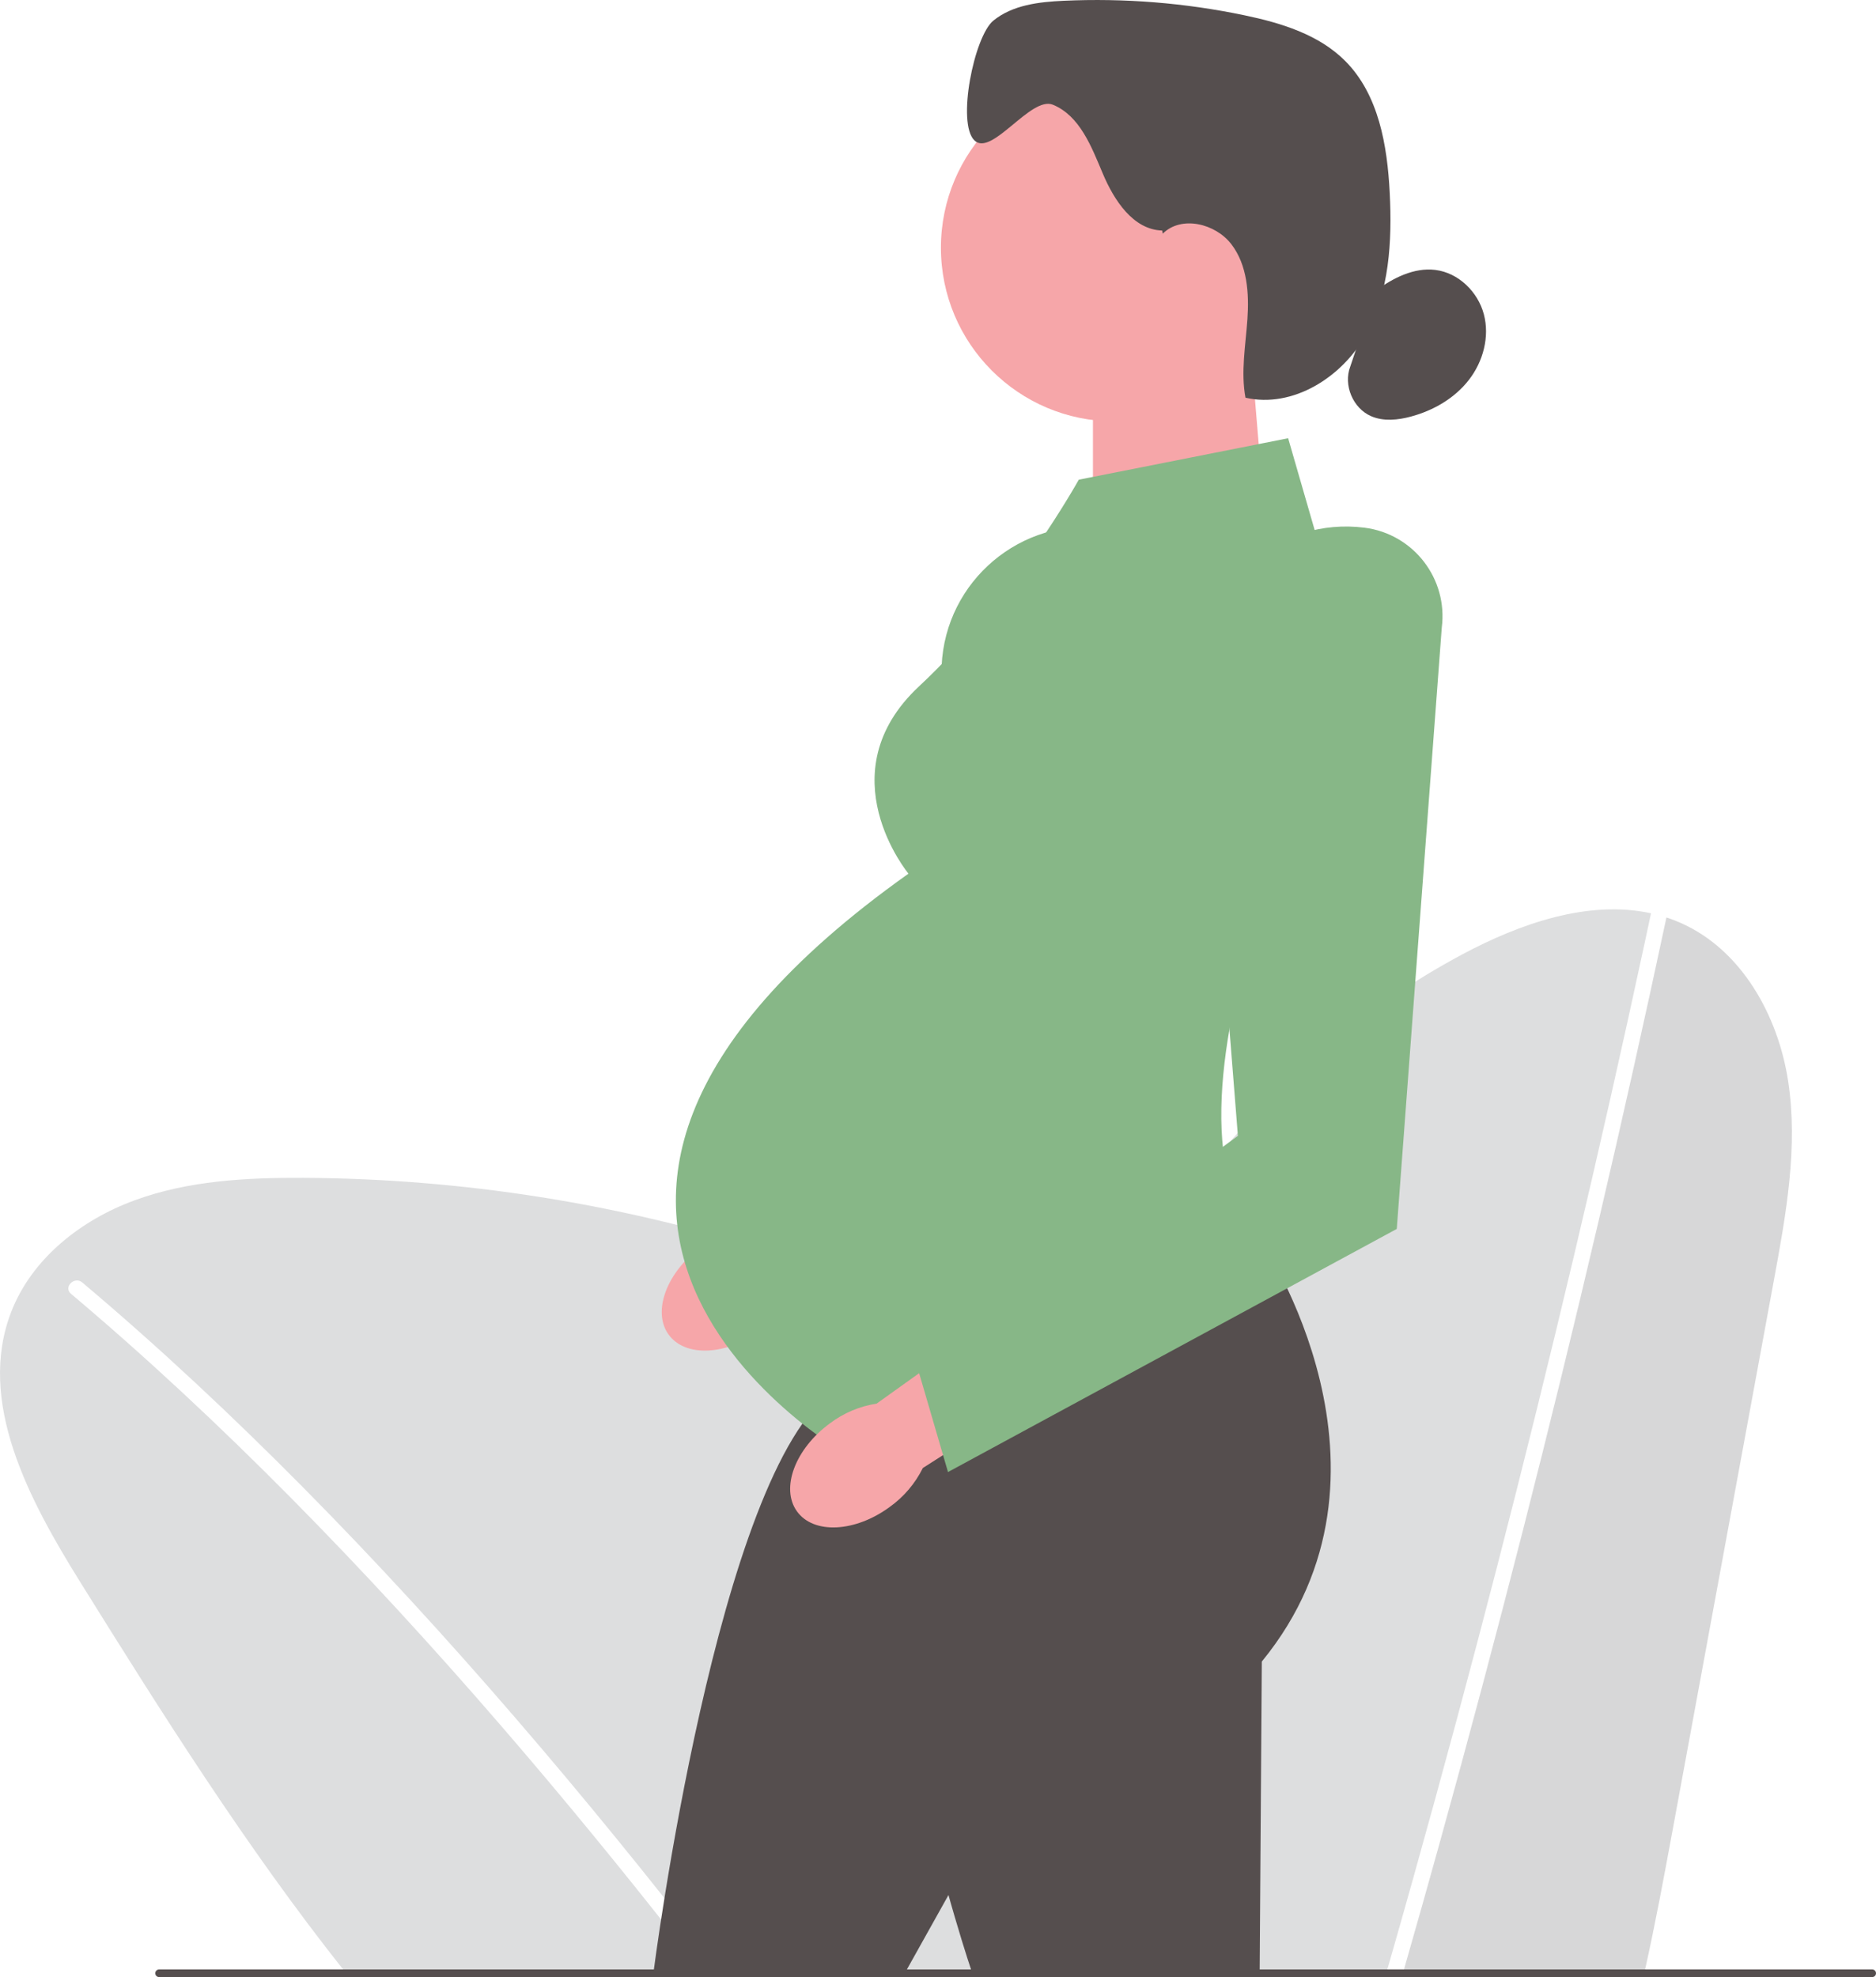<svg xmlns="http://www.w3.org/2000/svg" width="522" height="550" viewBox="0 0 522 550" fill="none"><g><path d="M390.051 550H457.286C457.446 549.296 457.606 548.593 457.757 547.88C460.607 535.063 463.012 522.121 465.38 509.267C474.802 458.14 484.215 407.013 493.637 355.886C496.994 337.68 500.351 319.064 497.555 300.768C494.75 282.473 484.589 264.231 467.66 256.749C466.351 256.17 465.024 255.663 463.688 255.226C457.677 283.399 451.399 311.519 444.836 339.568C438.077 368.445 431.024 397.251 423.686 425.985C416.312 454.862 408.636 483.659 400.675 512.367C397.389 524.223 394.049 536.06 390.656 547.88C390.46 548.584 390.256 549.296 390.051 550Z" fill="#D7D7D8"></path><path d="M22.227 439.952C45.176 476.819 68.562 513.899 95.473 547.88C96.034 548.593 96.595 549.296 97.165 550H196.477C195.943 549.296 195.39 548.584 194.838 547.88C179.236 527.759 163.207 507.967 146.705 488.576C127.871 466.46 108.413 444.869 88.162 424.035C68.677 403.994 48.471 384.647 27.321 366.379C24.81 364.205 22.29 362.059 19.752 359.921C17.552 358.068 20.723 354.933 22.895 356.768C44.206 374.734 64.563 393.804 84.173 413.613C104.61 434.26 124.246 455.7 143.223 477.692C162.468 499.986 181.035 522.842 199.068 546.117C199.522 546.704 199.977 547.292 200.422 547.88C200.974 548.584 201.526 549.287 202.052 550H385.42C385.625 549.296 385.83 548.584 386.026 547.88C388.51 539.24 390.959 530.6 393.381 521.951C401.414 493.252 409.161 464.482 416.615 435.623C424.024 406.915 431.148 378.127 437.979 349.268C444.845 320.266 451.417 291.202 457.686 262.067C458.256 259.404 458.826 256.731 459.396 254.068C441.995 250.256 422.911 256.919 406.775 265.558C351.714 295.059 309.894 348.306 294.275 408.795C282.359 376.337 247.566 358.727 214.617 348.226C172.62 334.847 128.565 327.882 84.484 327.668C68.597 327.588 52.407 328.434 37.491 333.903C22.566 339.363 8.914 350.07 3.152 364.873C-6.572 389.885 8.05 417.167 22.227 439.952Z" fill="#DDDEDF"></path><path d="M211.838 370.022C202.194 377.112 190.635 377.664 186.022 371.242C181.418 364.829 185.506 353.882 195.159 346.792C198.979 343.906 203.441 342.009 208.187 341.278L249.454 311.769L263.195 332.282L221.055 359.191C218.9 363.528 215.739 367.243 211.838 370.022Z" fill="#F6A6A9"></path><path d="M307.615 146.799C321.24 148.527 330.875 160.997 329.112 174.616L316.591 341.875L216.888 383.739L203.476 366.432L272.376 315.991L262.011 185.216C263.079 161.549 284.114 143.833 307.615 146.808V146.799Z" fill="#87B787"></path><path d="M352.586 151.769L304.115 167.704V97.916H348.098L352.586 151.769Z" fill="#F6A6A9"></path><path d="M310.117 117.227C283.44 117.227 261.815 95.597 261.815 68.915C261.815 42.233 283.44 20.602 310.117 20.602C336.794 20.602 358.419 42.233 358.419 68.915C358.419 95.597 336.794 117.227 310.117 117.227Z" fill="#F6A6A9"></path><path d="M323.377 64.132C315.282 63.891 309.983 55.705 306.84 48.25C303.696 40.786 300.464 32.217 292.974 29.135C286.839 26.614 276.019 43.636 271.174 39.102C266.134 34.382 271.049 10.101 276.402 5.736C281.754 1.381 289.083 0.525 295.984 0.214C312.815 -0.561 329.753 0.802 346.246 4.249C356.451 6.377 366.959 9.584 374.315 16.968C383.63 26.329 386.025 40.456 386.693 53.648C387.379 67.151 386.604 81.296 380.041 93.115C373.478 104.935 359.728 113.647 346.557 110.636C345.23 103.475 346.584 96.126 347.092 88.849C347.599 81.581 347.065 73.725 342.63 67.944C338.195 62.163 328.711 59.865 323.546 64.996" fill="#554E4E"></path><path d="M382.811 80.868C387.646 77.323 393.426 74.366 399.374 75.088C405.804 75.871 411.227 81.162 412.884 87.424C414.54 93.686 412.688 100.589 408.707 105.701C404.735 110.814 398.822 114.217 392.571 115.891C388.955 116.862 384.984 117.272 381.546 115.793C376.461 113.611 373.727 107.118 375.722 101.952" fill="#554E4E"></path><path d="M333.921 343.746L351.099 345.527C351.099 345.527 394.272 409.516 351.099 462.229L350.502 548.949H270.542C270.542 548.949 237.379 451.567 255.145 416.615L238.563 406.541L333.921 343.746Z" fill="#554E4E"></path><path d="M336.21 360.963L350.405 370.797C350.405 370.797 383.274 458.523 294.168 473.051L251.859 548.744L181.801 548.94C181.801 548.94 199.665 408.884 232.08 386.83L222.4 370.013L336.21 360.963Z" fill="#554E4E"></path><path d="M300.161 133.447L358.428 121.912L377.165 186.765C377.165 186.765 314.979 308.803 351.108 345.527L238.572 406.541C238.572 406.541 115.973 340.191 252.785 243.041C252.785 243.041 229.685 215.197 255.75 190.907C281.807 166.617 300.17 133.447 300.17 133.447H300.161Z" fill="#87B787"></path><path d="M247.566 419.216C237.922 426.306 226.363 426.858 221.75 420.436C217.146 414.023 221.234 403.076 230.887 395.986C234.707 393.1 239.169 391.203 243.915 390.473L285.182 360.963L298.923 381.476L256.783 408.385C254.628 412.723 251.467 416.437 247.566 419.216Z" fill="#F6A6A9"></path><path d="M379.676 146.799C393.301 148.527 402.937 160.997 401.173 174.616L388.653 341.875L263.783 409.507L255.501 381.138L344.447 315.982L334.081 185.207C335.15 161.541 356.184 143.824 379.685 146.799H379.676Z" fill="#87B787"></path><path d="M43.208 548.94C43.208 549.528 43.68 550 44.268 550H520.94C521.528 550 522 549.528 522 548.94C522 548.352 521.528 547.88 520.94 547.88H44.268C43.68 547.88 43.208 548.352 43.208 548.94Z" fill="#554E4E"></path></g><defs></defs></svg>
